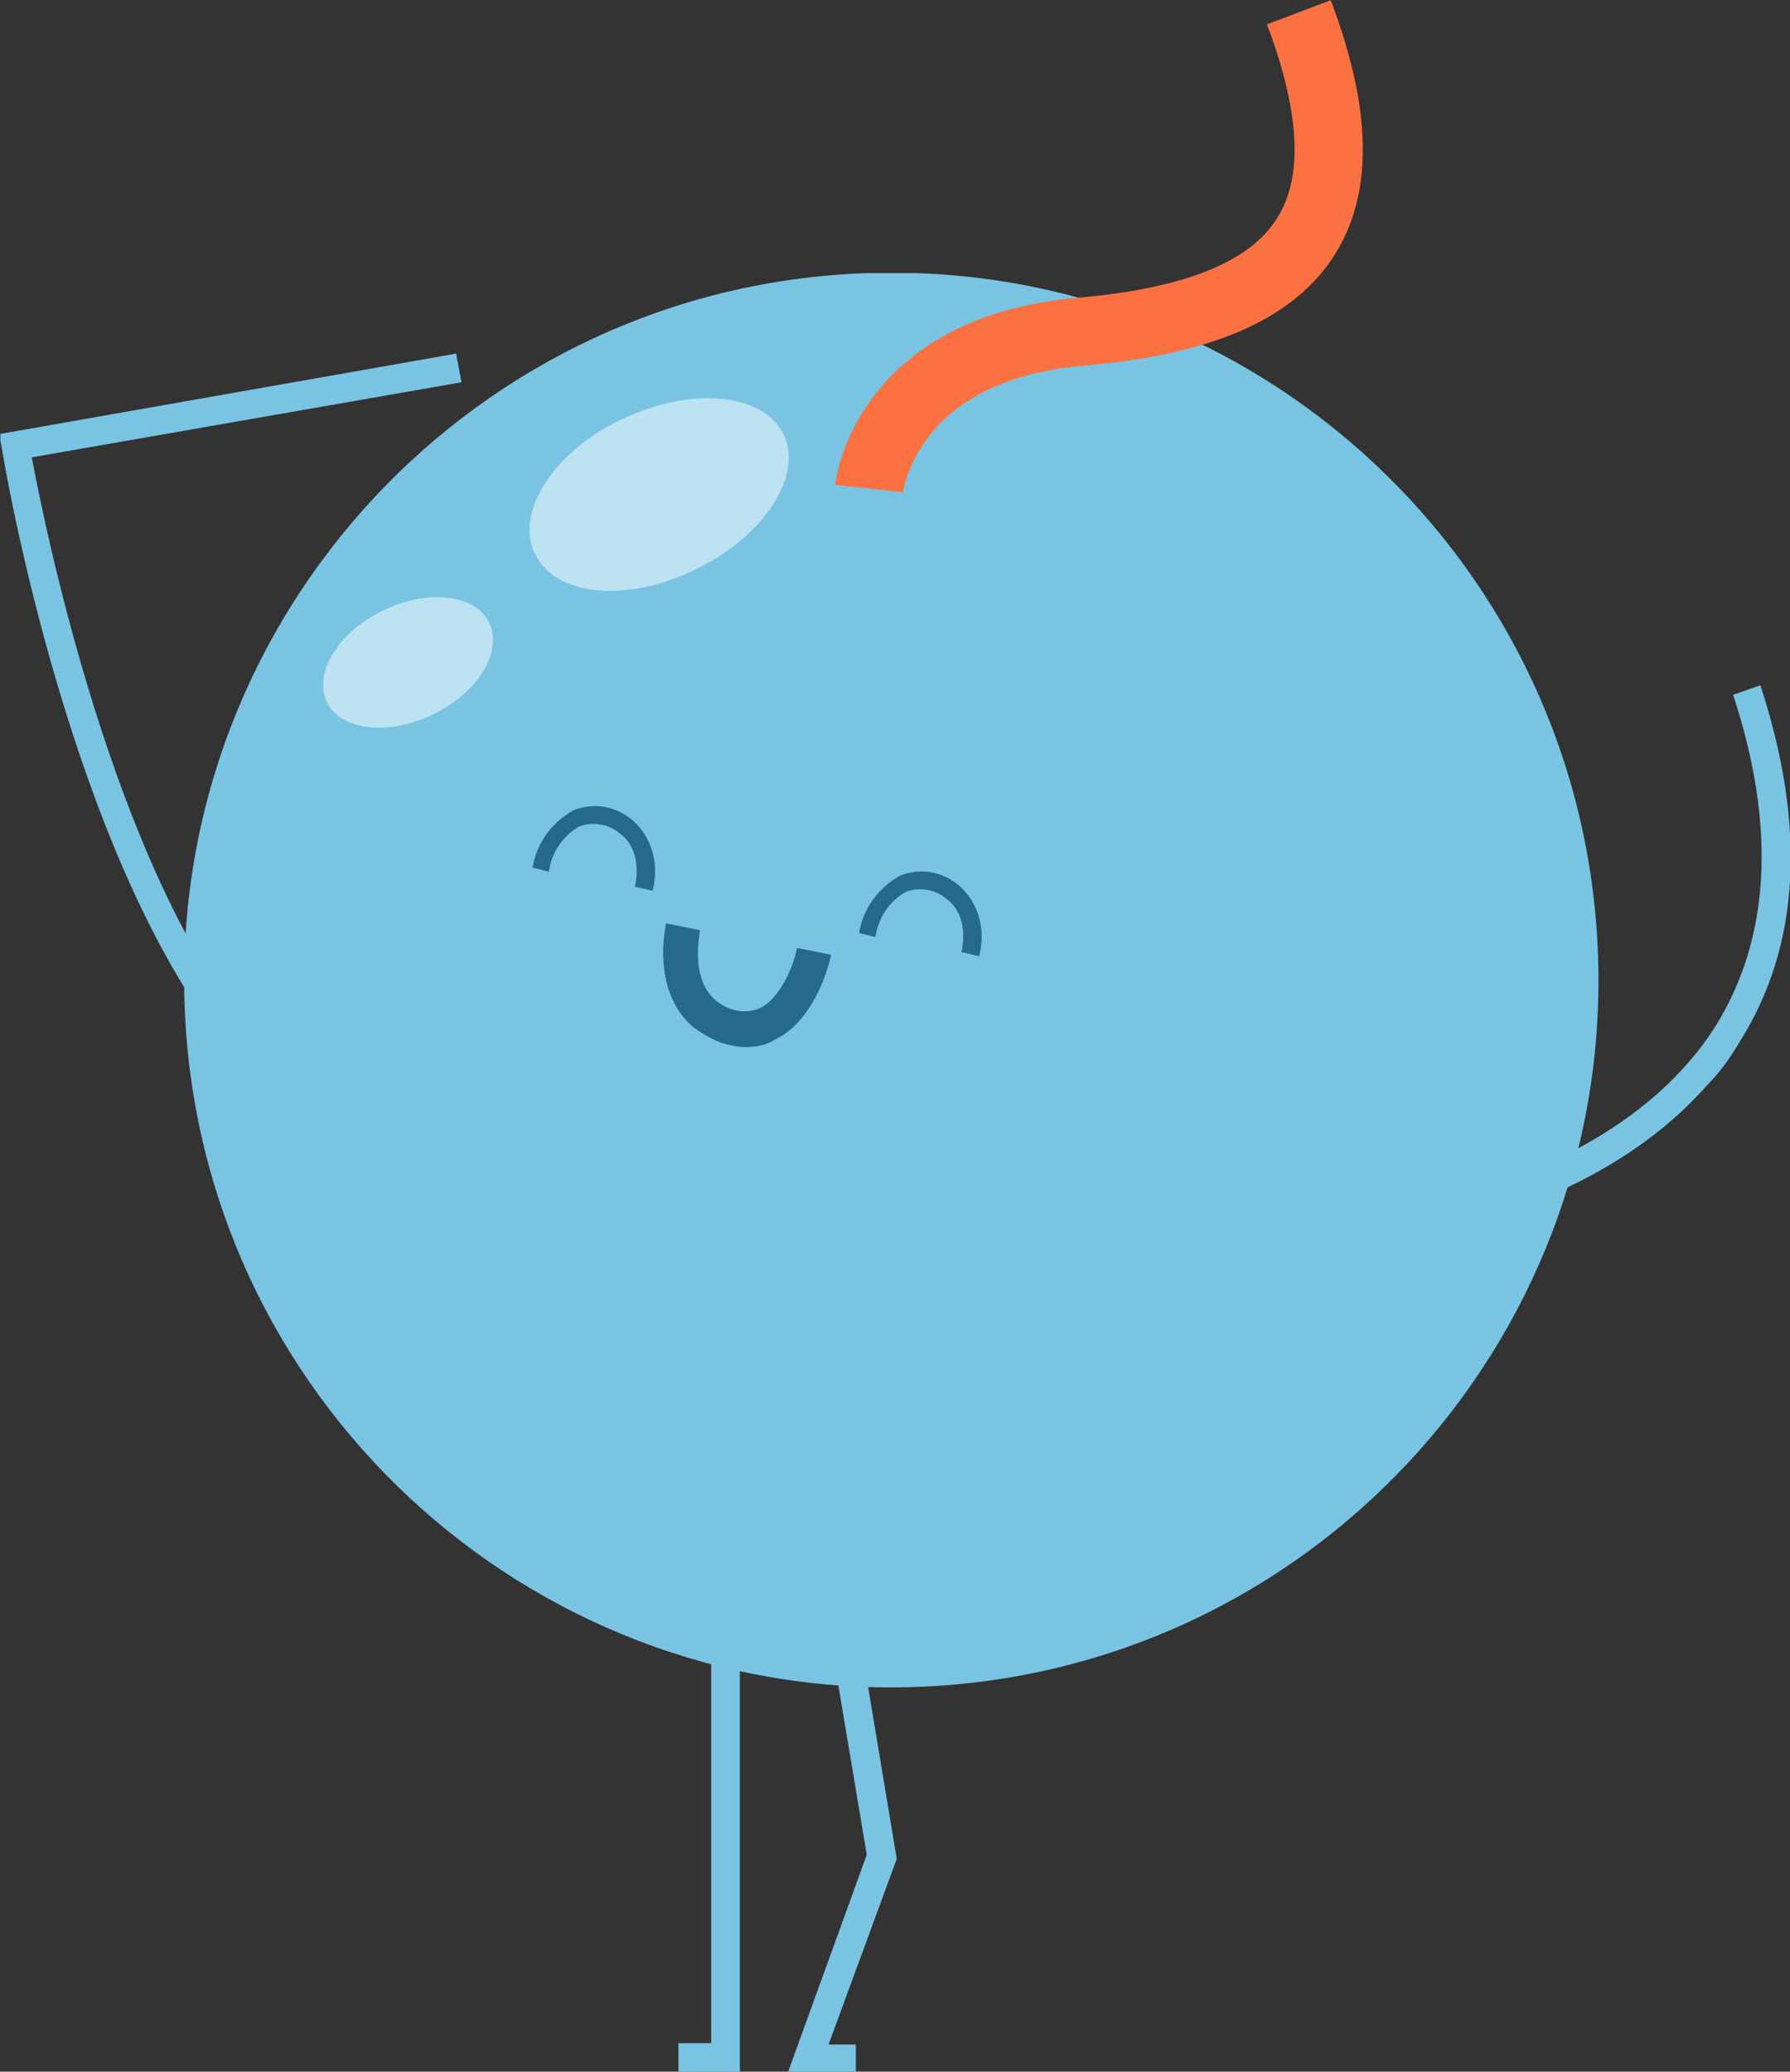 <?xml version="1.0" encoding="UTF-8"?>
<!-- Generator: Adobe Illustrator 23.0.1, SVG Export Plug-In . SVG Version: 6.00 Build 0)  -->
<svg xmlns="http://www.w3.org/2000/svg" xmlns:xlink="http://www.w3.org/1999/xlink" version="1.1" id="Layer_1" x="0px" y="0px" width="131.2px" height="151.8px" viewBox="0 0 131.2 151.8" style="enable-background:new 0 0 131.2 151.8;" xml:space="preserve">
<rect x="0" y="0" width="131.2" height="151.8" fill="#333333" stroke="none"/>
<style type="text/css">
	.st0{clip-path:url(#SVGID_2_);}
	.st1{fill:#79C4E3;}
	.st2{clip-path:url(#SVGID_4_);}
	.st3{opacity:0.51;}
	.st4{clip-path:url(#SVGID_6_);}
	.st5{clip-path:url(#SVGID_8_);}
	.st6{fill:#FFFFFF;}
	.st7{clip-path:url(#SVGID_10_);}
	.st8{clip-path:url(#SVGID_12_);}
	.st9{opacity:0.79;}
	.st10{clip-path:url(#SVGID_14_);}
	.st11{clip-path:url(#SVGID_16_);}
	.st12{fill:#105179;}
	.st13{clip-path:url(#SVGID_18_);}
	.st14{clip-path:url(#SVGID_20_);}
	.st15{clip-path:url(#SVGID_22_);}
	.st16{clip-path:url(#SVGID_24_);}
	.st17{fill:none;stroke:#FC7142;stroke-width:5;}
</style>
<g id="Group_568" transform="translate(-1314 -1060.6)">
	<g id="Group_567">
		<g id="Group_563" transform="translate(1352.129 1079.211)">
			<g>
				<defs>
					<rect id="SVGID_1_" x="-38.1" y="1.4" width="131.2" height="131.8"></rect>
				</defs>
				<clipPath id="SVGID_2_">
					<use xlink:href="#SVGID_1_" style="overflow:visible;"></use>
				</clipPath>
				<g id="Group_562" class="st0">
					<path id="Path_1551" class="st1" d="M14,100.3v30.8h-2.4v2.1h4.5v-32.9H14z"></path>
					<path id="Path_1552" class="st1" d="M22.4,99.4l3,17.9l-5.8,16h5v-2.1h-2l5-13.6L24.5,99L22.4,99.4z"></path>
					<g id="Group_561" transform="translate(0 0)">
						<g>
							<defs>
								<rect id="SVGID_3_" x="-38.1" y="1.4" width="131.2" height="131.8"></rect>
							</defs>
							<clipPath id="SVGID_4_">
								<use xlink:href="#SVGID_3_" style="overflow:visible;"></use>
							</clipPath>
							<g id="Group_560" class="st2">
								<path id="Path_1553" class="st1" d="M87,60.9c-8.1,9.2-21.2,11-21.8,11l-0.3-2.1c0.2,0,15.7-2.2,22.7-13.2          c4-6.4,4.5-14.6,1.3-24.3l2-0.7c3.4,10.4,2.9,19.1-1.5,26.1C88.7,58.9,87.9,60,87,60.9"></path>
								<path id="Path_1554" class="st1" d="M29,105c28.6-1,51-25,50-53.6c-1-28.6-25-51-53.6-50c-28.6,1-51,25-50,53.6          C-23.6,83.6,0.4,106,29,105C29,105,29,105,29,105"></path>
								<g id="Group_539" transform="translate(34.788 4.491)" class="st3">
									<g id="Group_538">
										<g>
											<defs>
												<rect id="SVGID_5_" x="-38.1" y="1.4" width="27" height="23.4"></rect>
											</defs>
											<clipPath id="SVGID_6_">
												<use xlink:href="#SVGID_5_" style="overflow:visible;"></use>
											</clipPath>
											<g id="Group_537" class="st4">
												<g id="Group_536" transform="translate(-0.001 0)">
													<g>
														<defs>
															<rect id="SVGID_7_" x="-38.1" y="1.4" width="27" height="23.4"></rect>
														</defs>
														<clipPath id="SVGID_8_">
															<use xlink:href="#SVGID_7_" style="overflow:visible;"></use>
														</clipPath>
														<g id="Group_535" class="st5">
															<path id="Path_1555" class="st6" d="M-21.9,18.6c5-2.4,7.9-6.9,6.4-9.9s-6.7-3.5-11.8-1.1s-7.9,6.9-6.4,9.9                 C-32.2,20.6-26.9,21.1-21.9,18.6"></path>
														</g>
													</g>
												</g>
											</g>
										</g>
									</g>
								</g>
								<g id="Group_544" transform="translate(20.33 20.029)" class="st3">
									<g id="Group_543">
										<g>
											<defs>
												<rect id="SVGID_9_" x="-38.1" y="1.4" width="19.1" height="16.9"></rect>
											</defs>
											<clipPath id="SVGID_10_">
												<use xlink:href="#SVGID_9_" style="overflow:visible;"></use>
											</clipPath>
											<g id="Group_542" class="st7">
												<g id="Group_541" transform="translate(0 0)">
													<g>
														<defs>
															<rect id="SVGID_11_" x="-38.1" y="1.4" width="19.1" height="16.9"></rect>
														</defs>
														<clipPath id="SVGID_12_">
															<use xlink:href="#SVGID_11_" style="overflow:visible;"></use>
														</clipPath>
														<g id="Group_540" class="st8">
															<path id="Path_1556" class="st6" d="M-26.7,13.7c3.3-1.6,5.1-4.6,4.1-6.7s-4.5-2.5-7.8-0.9s-5.1,4.6-4.1,6.7                 C-33.5,14.9-30,15.3-26.7,13.7"></path>
														</g>
													</g>
												</g>
											</g>
										</g>
									</g>
								</g>
								<g id="Group_549" transform="translate(45.486 45.45)" class="st9">
									<g id="Group_548">
										<g>
											<defs>
												<rect id="SVGID_13_" x="-38.1" y="1.4" width="17.6" height="14.4"></rect>
											</defs>
											<clipPath id="SVGID_14_">
												<use xlink:href="#SVGID_13_" style="overflow:visible;"></use>
											</clipPath>
											<g id="Group_547" class="st10">
												<g id="Group_546" transform="translate(0 0)">
													<g>
														<defs>
															
																<rect id="SVGID_15_" x="-34.9" y="0.9" transform="matrix(0.23 -0.973 0.973 0.23 -30.977 -21.927)" width="11.1" height="15.4"></rect>
														</defs>
														<clipPath id="SVGID_16_">
															<use xlink:href="#SVGID_15_" style="overflow:visible;"></use>
														</clipPath>
														<g id="Group_545" transform="translate(0)" class="st11">
															<path id="Path_1557" class="st12" d="M-30.2,12.5c-0.9-0.2-1.8-0.7-2.6-1.3c-1.9-1.6-2.6-4.4-2-7.6l2.5,0.5                 c-0.2,1.1-0.5,3.7,1.1,5.1c0.9,0.8,2.2,1.1,3.3,0.6c1.3-0.6,2.4-2.8,2.7-4.4l2.5,0.5c-0.5,2.3-1.9,5.2-4.1,6.2                 C-27.7,12.7-29,12.8-30.2,12.5"></path>
														</g>
													</g>
												</g>
											</g>
										</g>
									</g>
								</g>
								<g id="Group_554" transform="translate(37.201 36.363)" class="st9">
									<g id="Group_553">
										<g>
											<defs>
												<rect id="SVGID_17_" x="-38.1" y="1.4" width="13.5" height="10.9"></rect>
											</defs>
											<clipPath id="SVGID_18_">
												<use xlink:href="#SVGID_17_" style="overflow:visible;"></use>
											</clipPath>
											<g id="Group_552" class="st13">
												<g id="Group_551" transform="translate(0 0)">
													<g>
														<defs>
															
																<rect id="SVGID_19_" x="-35.6" y="1" transform="matrix(0.23 -0.973 0.973 0.23 -30.865 -25.244)" width="8.4" height="11.9"></rect>
														</defs>
														<clipPath id="SVGID_20_">
															<use xlink:href="#SVGID_19_" style="overflow:visible;"></use>
														</clipPath>
														<g id="Group_550" transform="translate(0 0)" class="st14">
															<path id="Path_1558" class="st12" d="M-36.3,8.6c0.3-1.8,1.4-3.3,3-4.2c1.5-0.6,3.1-0.3,4.3,0.7                 c1.5,1.3,2,3.3,1.5,5.2l-1.3-0.3c0.2-0.8,0.4-2.8-1.1-3.9c-0.8-0.7-2-0.9-3-0.5c-1.2,0.7-2,1.9-2.2,3.3L-36.3,8.6z"></path>
														</g>
													</g>
												</g>
											</g>
										</g>
									</g>
								</g>
								<g id="Group_559" transform="translate(61.138 41.153)" class="st9">
									<g id="Group_558">
										<g>
											<defs>
												<rect id="SVGID_21_" x="-38.1" y="1.4" width="13.5" height="10.9"></rect>
											</defs>
											<clipPath id="SVGID_22_">
												<use xlink:href="#SVGID_21_" style="overflow:visible;"></use>
											</clipPath>
											<g id="Group_557" class="st15">
												<g id="Group_556" transform="translate(0 0)">
													<g>
														<defs>
															
																<rect id="SVGID_23_" x="-35.6" y="1" transform="matrix(0.23 -0.973 0.973 0.23 -30.856 -25.239)" width="8.4" height="11.9"></rect>
														</defs>
														<clipPath id="SVGID_24_">
															<use xlink:href="#SVGID_23_" style="overflow:visible;"></use>
														</clipPath>
														<g id="Group_555" transform="translate(0 0)" class="st16">
															<path id="Path_1559" class="st12" d="M-36.3,8.6c0.3-1.8,1.4-3.3,3-4.2c1.5-0.6,3.1-0.3,4.3,0.7                 c1.5,1.3,2,3.3,1.5,5.2l-1.3-0.3c0.2-0.8,0.4-2.8-1.1-3.9c-0.8-0.7-2-0.9-3-0.5c-1.2,0.7-2,1.9-2.2,3.3L-36.3,8.6z"></path>
														</g>
													</g>
												</g>
											</g>
										</g>
									</g>
								</g>
								<path id="Path_1560" class="st1" d="M-21.5,58.2C-33,43.9-37.8,15.5-38,14.2l-0.2-1l33.5-5.9l0.4,2.1l-31.5,5.5          c1,5.3,5.9,29.5,15.8,41.9L-21.5,58.2z"></path>
							</g>
						</g>
					</g>
				</g>
			</g>
		</g>
	</g>
	<path id="Path_1561" class="st17" d="M1377.7,1096.4c0,0,1.1-10.3,15.6-11.5c14.6-1.3,22.1-7,15.9-23.4"></path>
</g>
</svg>
